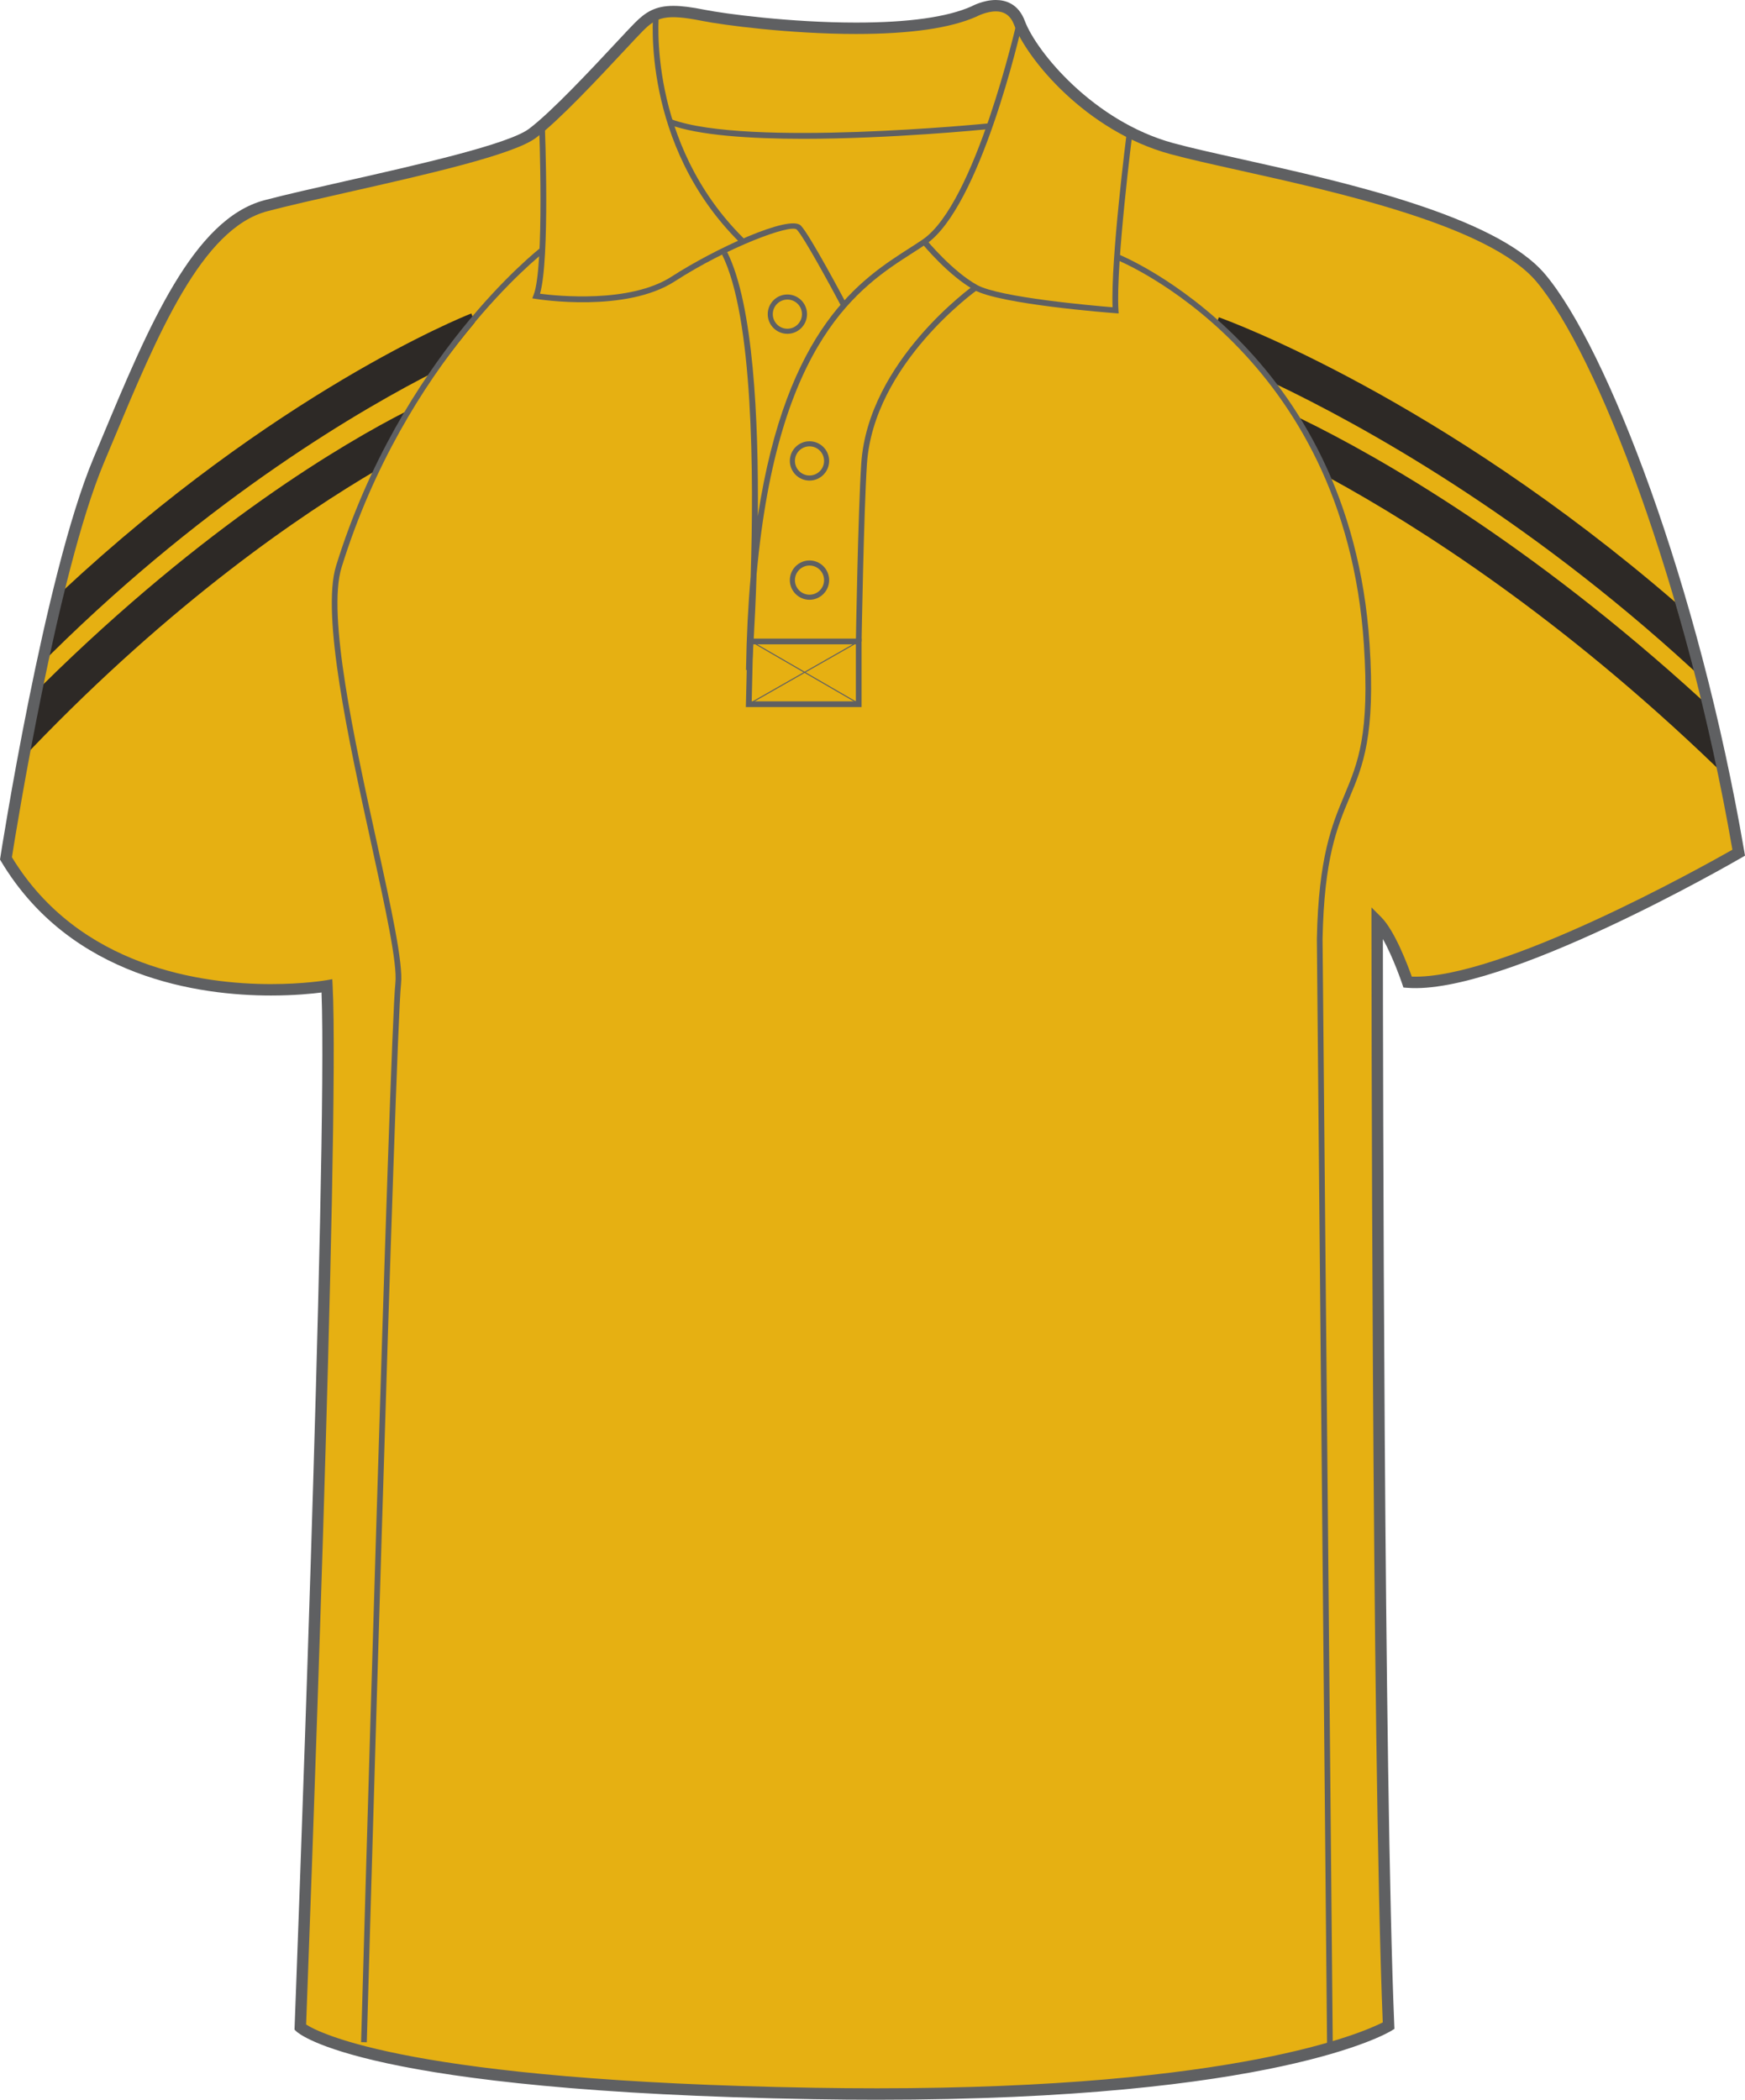 <svg preserveAspectRatio="xMidYMid meet"  xmlns="http://www.w3.org/2000/svg" xmlns:xlink="http://www.w3.org/1999/xlink" version="1.1" id="Layer_1" x="0px" y="0px" width="664.977px" height="800.002px" viewbox="0 0 664.977 800.002" enable-background="new 0 0 664.977 800.002" xml:space="preserve" class="svg0" style="height: 800px;">   <g id="front"> 	<g id="primary_1_" class="primary" fill="#e6b012" stroke="#e6b012" stroke-width="1px"> 		<path id="primary" d="M124.589,376.729c0,0-90.337,9.721-122.318-48.589c0,0,16.462-106.569,35.312-151.524    c18.854-44.954,36.251-89.912,63.809-97.16c27.553-7.25,89.908-18.85,101.506-27.549c11.603-8.702,34.802-34.804,40.604-40.603    c5.803-5.802,10.153-7.255,24.651-4.353c14.502,2.9,76.855,10.154,102.962-1.449c0,0,13.052-7.25,17.399,4.35    c4.352,11.601,26.104,39.153,58.001,47.853c31.903,8.702,117.453,21.751,140.66,49.303    c23.207,27.552,58.014,117.461,75.406,218.968c0,0-89.909,52.203-126.156,49.302c0,0-5.807-17.399-11.604-23.201    c0,0,0,316.421,4.351,420.827c0,0-46.396,28.711-218.959,25.812c-172.563-2.898-195.767-25.229-195.767-25.229    S127.489,433.288,124.589,376.729z" class="primary" fill="#e6b012" stroke="#e6b012" stroke-width="1px"></path> 	</g> 	<g id="secondary_2_" class="secondary" fill="#2D2926" stroke="#2D2926" stroke-width="1px"> 		<g id="secondary" class="secondary" fill="#2D2926" stroke="#2D2926" stroke-width="1px"> 			<path fill="#2D2926" d="M180.375,122.714l-1.044-2.634c-3.324,1.318-74.212,30.025-155.188,105.515     c-1.258,5.895-3.024,14.236-4.883,23.033c60.905-60.093,118.827-93.595,147.045-107.862     C171.525,133.594,176.512,127.359,180.375,122.714z" class="secondary" stroke="#2D2926" stroke-width="1px"></path> 			<path fill="#2D2926" d="M11.61,285.006c53.793-56.004,102.469-89.267,132.153-106.626c3.164-7.162,7.18-14.407,11.509-21.331     c-23.89,12.165-76.639,43.037-138.691,104.307C14.604,270.74,12.774,279.452,11.61,285.006z" class="secondary" stroke="#2D2926" stroke-width="1px"></path> 		</g> 		<g id="secondary_1_" class="secondary" fill="#2D2926" stroke="#2D2926" stroke-width="1px"> 			<path fill="#2D2926" d="M638.033,229.775c-89.9-77.617-169.592-106.925-173.268-108.249l-0.298,0.822     c8.61,8,15.639,15.893,21.343,23.245c33.422,15.937,95.138,49.988,159.174,108.736     C642.419,244.908,639.881,236.091,638.033,229.775z" class="secondary" stroke="#2D2926" stroke-width="1px"></path> 			<path fill="#2D2926" d="M495.988,160.173c6.023,9.687,9.383,17.373,10.974,21.49c34.253,18.7,88.037,53.109,147.062,109.875     c-1.29-6.849-3.338-15.456-5.614-24.31C582.816,207.259,525.969,174.864,495.988,160.173z" class="secondary" stroke="#2D2926" stroke-width="1px"></path> 		</g> 	</g> 	<g id="outline"> 		<g> 			<line fill="none" x1="285.911" y1="244.407" x2="327.239" y2="268.306"></line> 			 				<rect x="282.739" y="256.162" transform="matrix(-0.866 -0.501 0.501 -0.866 443.709 631.771)" fill="#5F6062" width="47.747" height="0.392"></rect> 		</g> 		<g> 			<line fill="none" x1="285.342" y1="268.306" x2="325.697" y2="245.135"></line> 			 				<rect x="305.339" y="233.4" transform="matrix(-0.495 -0.869 0.869 -0.495 233.908 649.224)" fill="#5F6062" width="0.392" height="46.537"></rect> 		</g> 		<path fill="#5F6062" d="M306.104,52.886c-20.312,0-39.932-1.293-51.021-5.4l0.754-2.039c28.801,10.663,119.86,1.663,120.78,1.569    l0.222,2.165C374.495,49.413,339.387,52.886,306.104,52.886z" stroke-width="2px"></path> 		<path fill="#5F6062" d="M334.239,800.002c-7.833,0-15.932-0.068-24.071-0.205c-171.45-2.883-196.266-24.9-197.236-25.838    l-0.703-0.678l0.037-0.977c0.127-3.354,12.673-331.773,10.261-394.164c-3.438,0.45-10.29,1.157-19.279,1.157    c-26.988,0-76.236-6.643-102.84-51.132L0,327.494l0.12-0.775c0.166-1.071,16.723-107.351,35.456-152.033l2.986-7.138    c18.069-43.274,35.139-84.145,62.271-91.282c8.051-2.12,19.123-4.622,30.848-7.272c27.646-6.25,62.06-14.026,69.909-19.916    c8.55-6.413,23.958-22.925,33.162-32.788c3.201-3.428,5.729-6.139,7.203-7.614c4.082-4.081,7.784-6.442,14.647-6.442    c3.078,0,6.882,0.476,11.972,1.494c7.626,1.525,32.732,4.873,57.656,4.873c19.973,0,34.772-2.077,43.994-6.175    C370.237,2.411,374.629,0,379.463,0c3.688,0,8.604,1.387,11.081,7.998c4.393,11.703,26.145,38.227,56.535,46.52    c6.683,1.822,15.719,3.832,26.175,6.159c38.547,8.577,96.795,21.54,115.581,43.84c23.56,27.976,58.387,117.917,75.885,220    l0.257,1.489l-1.31,0.76c-3.6,2.091-91.061,52.502-127.427,49.591l-1.437-0.113l-0.453-1.366    c-0.046-0.13-3.388-10.065-7.368-17.106c0.038,46.578,0.401,319.252,4.345,413.957l0.058,1.271l-1.081,0.668    C528.571,774.736,485.973,800.002,334.239,800.002z M116.654,771.328c5.063,3.281,40.023,21.535,193.589,24.115    c8.117,0.137,16.19,0.203,23.996,0.203c137.213,0,185.171-21.268,192.695-25.104c-4.248-104.625-4.299-416.409-4.299-419.561    v-5.25l3.715,3.71c5.161,5.162,10.104,18.302,11.646,22.651c33.656,1.22,111.146-42.069,122.18-48.349    c-17.455-100.732-51.599-189.038-74.672-216.434c-17.832-21.174-75.223-33.944-113.189-42.396    c-10.518-2.339-19.597-4.36-26.374-6.208c-32.292-8.809-54.666-36.383-59.469-49.188c-1.307-3.483-3.601-5.174-7.01-5.174    c-3.661,0-7.267,1.945-7.305,1.963c-9.946,4.434-25.345,6.637-45.929,6.637c-25.248,0-50.751-3.404-58.511-4.956    c-14.135-2.825-17.502-1.428-22.688,3.757c-1.421,1.421-3.928,4.107-7.1,7.506c-9.907,10.613-24.877,26.654-33.733,33.3    c-8.598,6.449-42.049,14.01-71.562,20.679c-11.688,2.642-22.724,5.135-30.697,7.235c-25.055,6.592-41.72,46.5-59.363,88.752    l-2.989,7.146C21.898,218.551,6.081,316.836,4.538,326.601c25.596,42.046,72.773,48.342,98.702,48.342    c12.466,0,20.889-1.438,20.974-1.451l2.417-0.421l0.126,2.452C129.552,429.898,117.484,749.496,116.654,771.328z" stroke-width="2px"></path> 		<path fill="#5F6062" d="M320.491,116.513c-3.812-7.201-14.275-26.456-16.858-29.038c-2.265-2.256-26.555,6.816-46.493,19.72    c-18.625,12.052-51.575,6.911-52.971,6.687l-1.343-0.217l0.504-1.261c4.214-10.538,2.12-64.266,2.103-64.809l2.172-0.085    c0.086,2.15,1.996,51.126-1.814,64.403c6.279,0.82,34.245,3.757,50.167-6.543c16.396-10.607,44.918-23.73,49.212-19.43    c3.343,3.34,16.682,28.488,17.245,29.559L320.491,116.513z" stroke-width="2px"></path> 		<path fill="#5F6062" d="M281.886,92.373c-37.721-37.324-32.997-86.852-32.945-87.348l2.162,0.227    c-0.05,0.486-4.646,49.007,32.311,85.575L281.886,92.373z" stroke-width="2px"></path> 		<path fill="#5F6062" d="M286.454,255.364l-2.172-0.104c0.214-12.893,0.821-24.681,1.771-35.492    c1.255-38.903,0.995-98.998-10.903-122.789l1.944-0.974c10.019,20.04,12.018,63.979,11.692,100.677    c11.021-72.157,39.402-90.348,57.733-102.092c1.82-1.167,3.535-2.266,5.11-3.344C371.703,77.51,387.281,9.21,387.444,8.52    l2.122,0.478c-0.639,2.846-15.926,69.828-36.702,84.042c-1.594,1.089-3.327,2.201-5.168,3.378    c-19.717,12.634-51.252,32.833-59.372,122.311C287.674,238.906,286.582,253.667,286.454,255.364z" stroke-width="2px"></path> 		<path fill="#5F6062" d="M426.282,119.425l-1.247-0.094c-1.782-0.133-43.854-3.344-53.735-8.833    c-9.854-5.478-19.481-17.169-19.89-17.666l1.686-1.375c0.098,0.117,9.772,11.866,19.267,17.138    c8.562,4.757,44.48,7.888,51.614,8.47c-0.732-18.311,5.25-65.432,5.51-67.474l2.157,0.274c-0.066,0.51-6.502,51.213-5.434,68.312    L426.282,119.425z" stroke-width="2px"></path> 		<path fill="none" stroke="#010101" stroke-width="2px" stroke-miterlimit="10" d="M276.123,96.493"></path> 		<path fill="#5F6062" d="M328.326,269.395h-44.1l0.621-26.075h43.476v26.075H328.326z M286.457,267.218h39.694v-21.725h-39.179    L286.457,267.218z" stroke-width="2px"></path> 		<path fill="#5F6062" d="M139.779,778.117l-2.175-0.061c0.108-3.84,10.906-384.08,13.061-403.476    c0.827-7.452-3.84-28.747-9.248-53.401c-8.506-38.785-19.091-87.058-13.336-105.632c24.622-79.479,77.307-120.67,77.834-121.078    l1.326,1.724c-0.521,0.401-52.673,41.209-77.079,119.995c-5.585,18.025,4.938,65.985,13.384,104.521    c5.446,24.843,10.154,46.3,9.285,54.106C150.679,394.128,139.886,774.279,139.779,778.117z" stroke-width="2px"></path> 		<path fill="#5F6062" d="M505.74,782.014l-3.917-424.271c0.623-31.229,5.829-43.659,10.424-54.623    c5.237-12.509,9.762-23.307,7.496-57.552C512.4,134.371,426.358,99.3,425.49,98.959l0.796-2.024    c0.884,0.348,88.194,35.932,95.629,148.49c2.295,34.757-2.542,46.308-7.664,58.538c-4.738,11.313-9.638,23.008-10.255,53.794    L507.911,782L505.74,782.014z" stroke-width="2px"></path> 		<path fill="#5F6062" d="M308.481,228.513c-4.128,0-7.487-3.359-7.487-7.487c0-4.13,3.359-7.491,7.487-7.491    c4.127,0,7.487,3.361,7.487,7.491C315.967,225.156,312.608,228.513,308.481,228.513z M308.481,215.47    c-3.062,0-5.554,2.492-5.554,5.556s2.488,5.553,5.554,5.553c3.063,0,5.553-2.491,5.553-5.553    C314.032,217.962,311.541,215.47,308.481,215.47z" stroke-width="2px"></path> 		<path fill="#5F6062" d="M308.481,183.102c-4.128,0-7.487-3.36-7.487-7.491c0-4.128,3.359-7.488,7.487-7.488    c4.127,0,7.487,3.36,7.487,7.488C315.967,179.742,312.608,183.102,308.481,183.102z M308.481,170.058    c-3.062,0-5.554,2.491-5.554,5.553c0,3.065,2.488,5.556,5.554,5.556c3.063,0,5.553-2.494,5.553-5.556    S311.541,170.058,308.481,170.058z" stroke-width="2px"></path> 		<path fill="#5F6062" d="M300.053,127.182c-4.131,0-7.488-3.36-7.488-7.491c0-4.128,3.359-7.489,7.488-7.489    c4.127,0,7.483,3.361,7.483,7.489C307.535,123.822,304.18,127.182,300.053,127.182z M300.053,114.138    c-3.062,0-5.56,2.491-5.56,5.554c0,3.064,2.492,5.556,5.56,5.556c3.063,0,5.554-2.494,5.554-5.556    C305.606,116.629,303.115,114.138,300.053,114.138z" stroke-width="2px"></path> 		<path fill="#5F6062" d="M328.326,244.425l-2.175-0.037c0.007-0.494,0.839-49.615,2.05-67.752    c2.613-39.229,42.604-67.699,43.005-67.979l1.249,1.781c-0.393,0.277-39.536,28.163-42.084,66.345    C329.165,194.862,328.336,243.931,328.326,244.425z" stroke-width="2px"></path> 		 	</g> </g> <filter xmlns="http://www.w3.org/2000/svg" id="linear"><feColorMatrix type="matrix" values="0 -1 0 0 0               0 -1 0 0 0               0 -1 0 0 0               0 -1 0 0.9 0 "/></filter></svg>